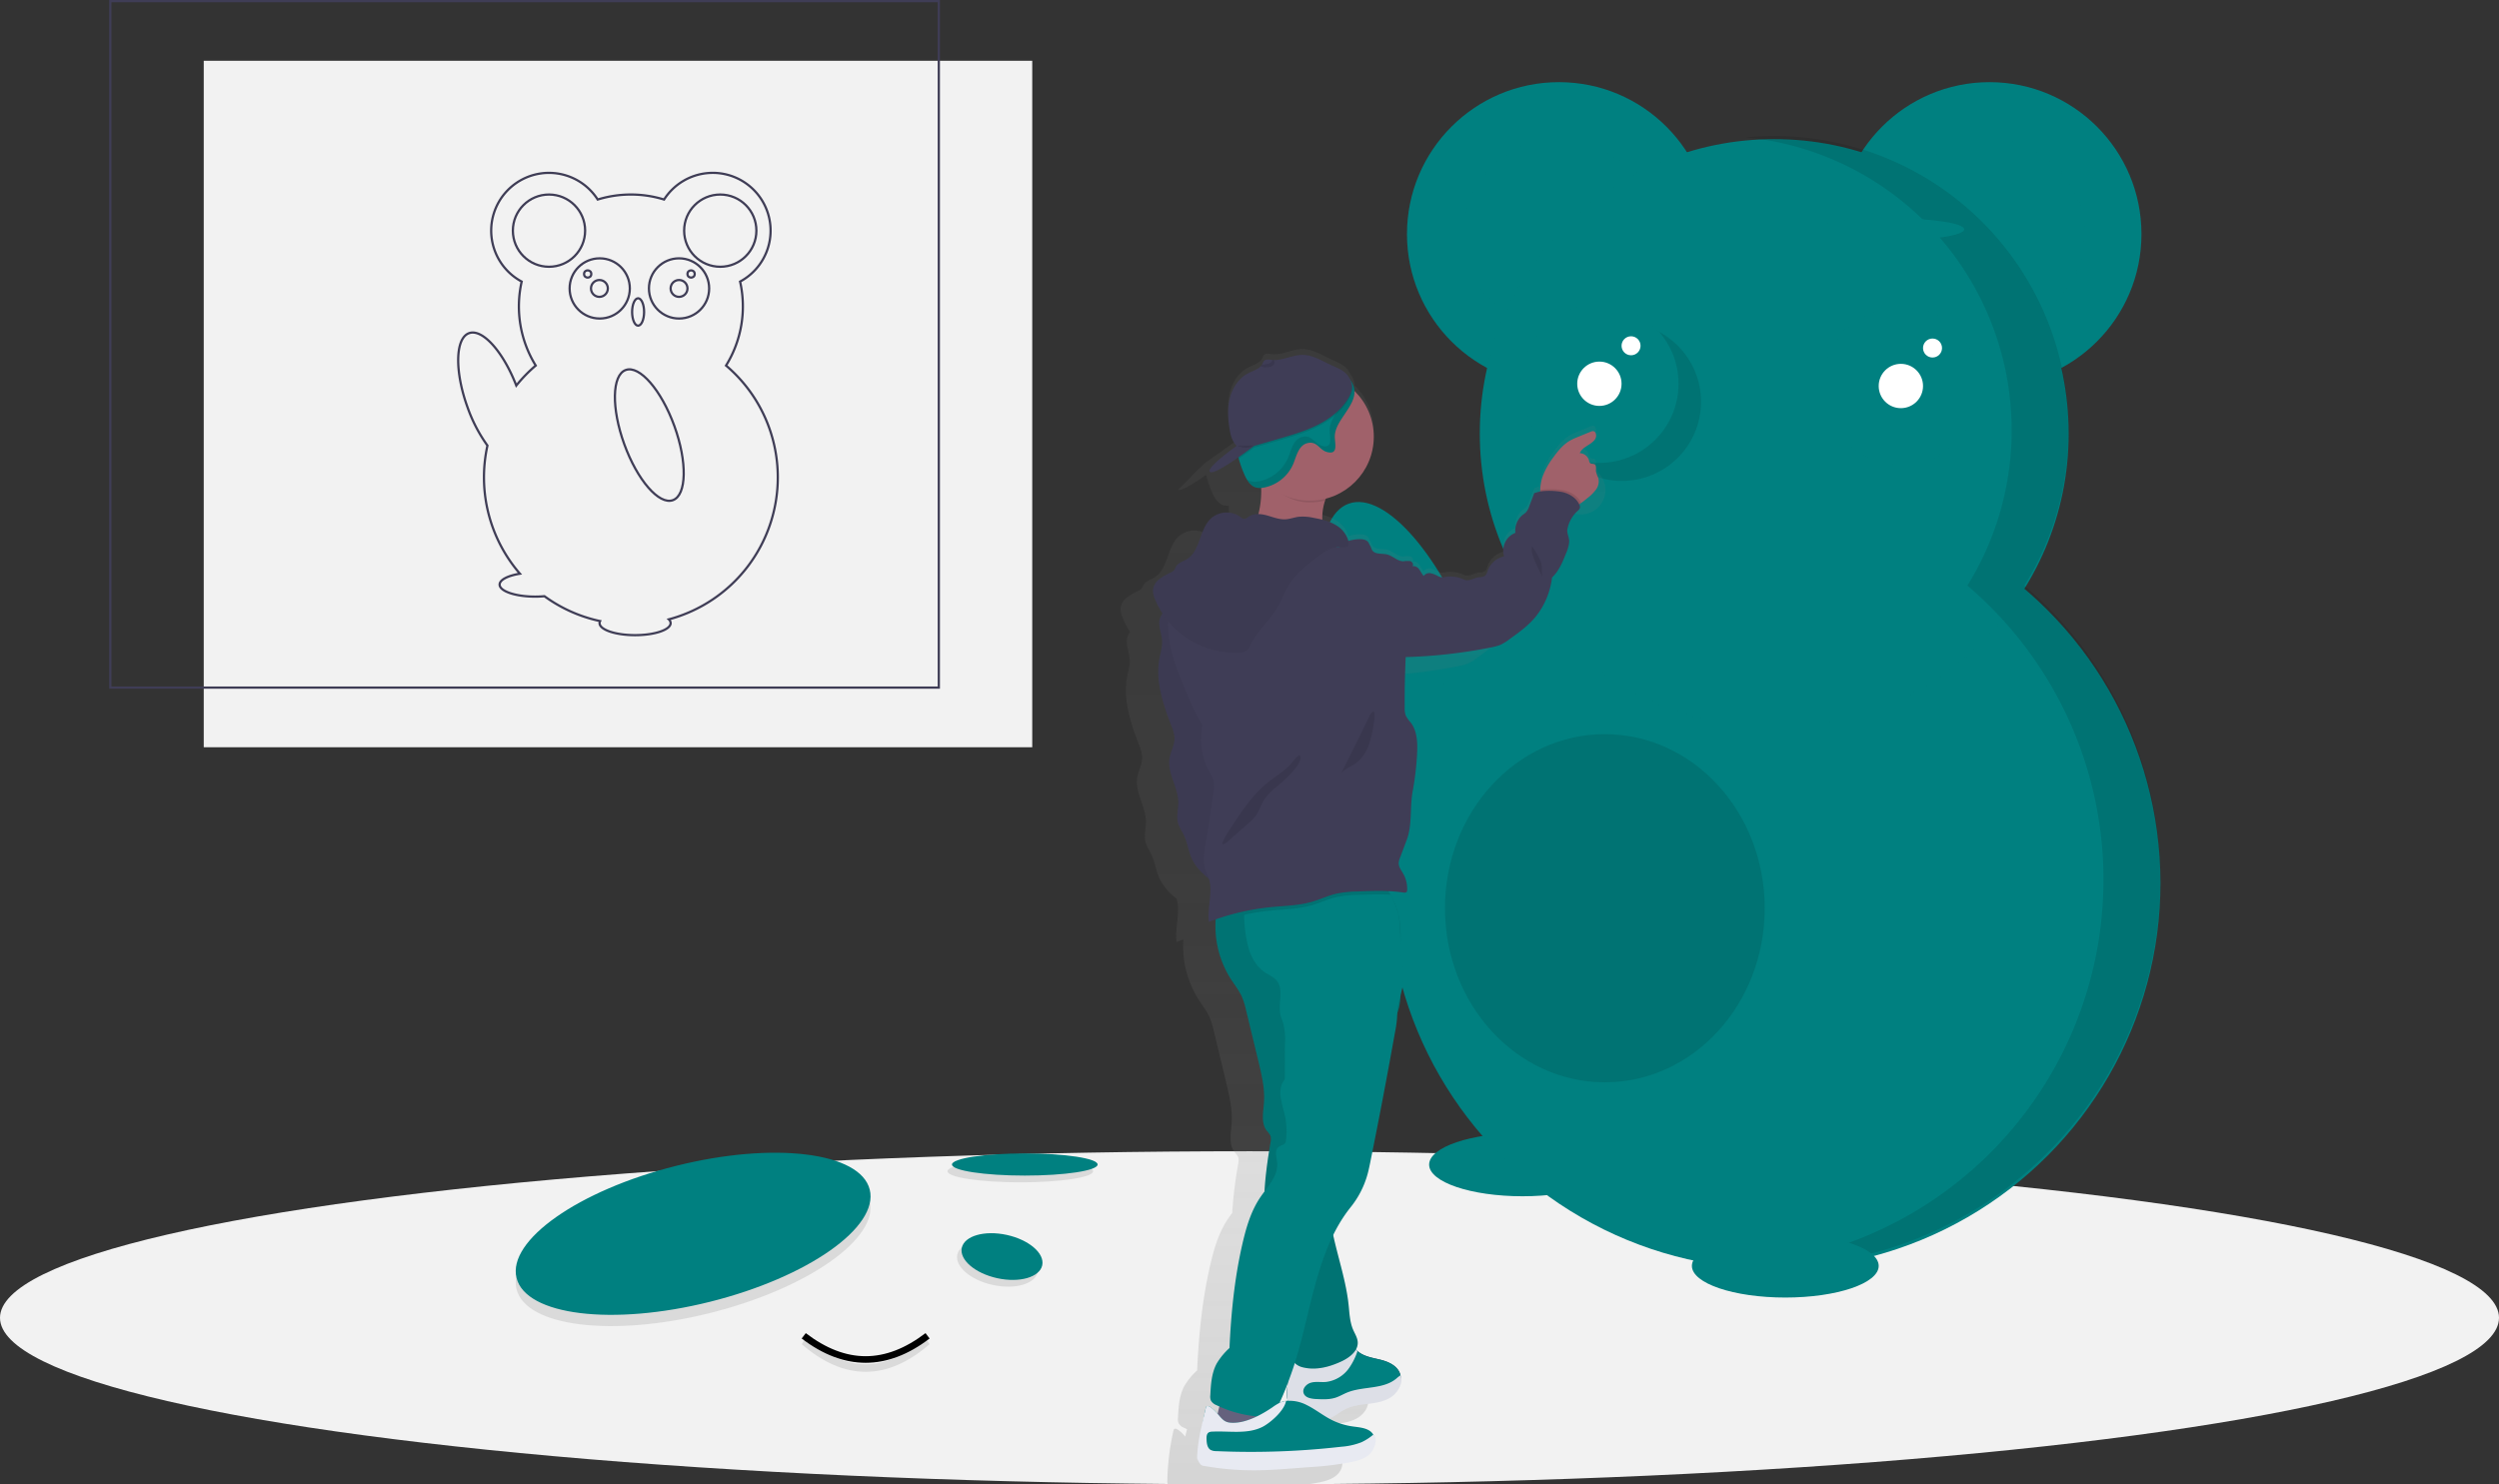 <svg id="edcac65b-f528-4428-bf39-e3058e9645a2" data-name="Layer 1" xmlns="http://www.w3.org/2000/svg" xmlns:xlink="http://www.w3.org/1999/xlink" width="1110" height="659.5" viewBox="0 0 1110 659.5"><rect x="0" y="0" width="1110" height="659.5" fill="#333333" stroke="none"/><defs><linearGradient id="e0a7c0b6-1905-489a-9c34-9e1ea499243e" x1="1196.668" y1="772.147" x2="1196.668" y2="275.09" gradientTransform="translate(-540.545)" gradientUnits="userSpaceOnUse"><stop offset="0" stop-color="gray" stop-opacity=".25"/><stop offset=".535" stop-color="gray" stop-opacity=".12"/><stop offset="1" stop-color="gray" stop-opacity=".1"/></linearGradient></defs><title>instruction manual</title><rect x="90.5" y="27" width="368" height="305" fill="#f2f2f2"/><ellipse cx="555" cy="585.5" rx="555" ry="74" fill="#f2f2f2"/><ellipse cx="352.874" cy="673.176" rx="80.859" ry="31.118" transform="translate(-197.926 -14.145) rotate(-14.056)" opacity=".1"/><ellipse cx="676.274" cy="517.438" rx="41.484" ry="14.062" fill="teal"/><ellipse cx="671.593" cy="419.801" rx="31.118" ry="80.859" transform="translate(-147.848 133.936) rotate(-19.92)" fill="teal"/><circle cx="692.446" cy="104" r="67.5" fill="teal" filter="brightness(1.1)"/><circle cx="692.446" cy="104" r="42.188" fill="teal"/><circle cx="883.696" cy="104" r="67.5" fill="teal" filter="brightness(1.1)"/><circle cx="883.696" cy="104" r="42.188" fill="teal"/><circle cx="788.071" cy="392.281" r="171.562" fill="teal" filter="brightness(1.1)"/><circle cx="788.071" cy="192.594" r="130.781" fill="teal" filter="brightness(1.1)"/><circle cx="844.321" cy="171.5" r="35.156" fill="teal"/><circle cx="844.321" cy="171.5" r="9.844" fill="#fff"/><circle cx="858.384" cy="154.625" r="4.219" fill="#fff"/><ellipse cx="453.196" cy="520.391" rx="32.344" ry="4.922" opacity=".1"/><ellipse cx="455.196" cy="517.391" rx="32.344" ry="4.922" fill="teal"/><ellipse cx="488.071" cy="681.281" rx="9.844" ry="18.281" transform="translate(-326.514 893.088) rotate(-77.705)" opacity=".1"/><ellipse cx="490.071" cy="678.281" rx="9.844" ry="18.281" transform="translate(-322.009 892.681) rotate(-77.705)" fill="teal"/><ellipse cx="712.837" cy="403.531" rx="71.016" ry="77.344" opacity=".1"/><ellipse cx="352.874" cy="668.176" rx="80.859" ry="31.118" transform="translate(-196.711 -14.294) rotate(-14.056)" fill="teal"/><path d="M944.189 380.171A130.794 130.794.0 00833.071 180.406c-4.27.0-8.491.212-12.656.612A130.797 130.797.0 01918.877 380.171 171.556 171.556.0 01820.415 681.972q6.269.457 12.656.466A171.555 171.555.0 00944.189 380.171z" transform="translate(-45 -120)" opacity=".1"/><ellipse cx="792.993" cy="562.438" rx="41.484" ry="14.062" fill="teal"/><ellipse cx="840.102" cy="101.891" rx="32.344" ry="4.922" fill="teal"/><circle cx="720.415" cy="178.5" r="35.156" opacity=".1"/><circle cx="710.415" cy="170.5" r="35.156" fill="teal"/><circle cx="710.415" cy="170.5" r="9.844" fill="#fff"/><circle cx="724.477" cy="153.625" r="4.219" fill="#fff"/><path d="M754.938 330.052a15.122 15.122.0 01-1.048-2.898c-.107-1.153.336-2.675-.681-3.221-.574-.308-1.361-.077-1.866-.484a2.255 2.255.0 01-.551-1.284 4.398 4.398.0 00-4.084-3.183c1.101-2.914 5.025-3.629 6.768-6.197.872-1.276.589-3.636-.948-3.652a2.753 2.753.0 00-1.04.277c-1.912.784-3.816 1.576-5.728 2.36a29.503 29.503.0 00-3.243 1.499c-3.151 1.791-5.507 4.705-7.625 7.665a32.958 32.958.0 00-4.742 8.626 19.508 19.508.0 00-1.009 5.904q0 .302.014.6c-.933.158-1.699.567-2.68.764q-1.11 2.939-2.221 5.879a7.616 7.616.0 01-1.451 2.682 13.626 13.626.0 01-1.577 1.239 9.09 9.09.0 00-3.125 7.923 8.526 8.526.0 00-5.008 10.51 9.998 9.998.0 00-7.323 6.481 4.856 4.856.0 01-.956 2.017 3.88 3.88.0 01-2.557.79c-2.509.156-4.704 2.143-6.978 1.065a14.121 14.121.0 00-8.289-1.165 6.206 6.206.0 01-1.769.158 4.653 4.653.0 01-1.451-.508 11.572 11.572.0 00-3.29-1.301 3.072 3.072.0 00-3.121 1.212c-.796-.878-1.271-2.002-1.997-2.94a3.196 3.196.0 00-3.028-1.452c.756-.677-.018-2.025-1-2.271a12.752 12.752.0 00-3.021.11c-2.627-.014-4.642-2.411-7.193-3.039-2.345-.577-5.471.111-6.673-1.994-.384-.672-.494-1.557-1.042-2.06a3.776 3.776.0 00-.76-1.557c-.962-1.096-2.589-1.252-4.043-1.207a16.437 16.437.0 00-4.698.809c-.042-.19-.093-.389-.157-.605a11.932 11.932.0 00-5.208-6.394 21.823 21.823.0 00-6.171-2.509c-.01-.192-.03-.382-.035-.575a24.202 24.202.0 011.247-7.988c.09-.282.195-.561.293-.841A28.61 28.61.0 00646.736 291.305a8.152 8.152.0 00-.224-1.719 8.371 8.371.0 00-1.73-3.349c-1.306-2.93-3.354-4.223-5.961-5.444-.749-.354-1.545-.7-2.386-1.084-4.161-1.876-8.183-4.628-12.91-4.621-4.313.0-8.443 2.383-12.703 2.291l-.321-.015c-.107-.005-.214-.004-.321-.015-.13-.008-.252-.023-.382-.038-1.193-.146-2.623-.423-3.411.492a5.332 5.332.0 00-.604 1.176 2.43 2.43.0 01-.214.392h0a3.989 3.989.0 01-.543.738h0c-1.377 1.515-3.686 2.183-5.591 3.167-4.298 2.206-7.12 6.696-8.244 11.409-1.124 4.72-.727 9.679.115 14.454.424 2.388 1.357 5.098 3.055 6.596l37e-5.009-.038-.029s-14.375 10.23-11.752 11.683c1.427.789 7.382-2.982 12.516-6.583.052.219.1.438.157.656a48.182 48.182.0 002.348 6.719c1.094 2.575 2.623 5.351 5.3 6.12a6.035 6.035.0 001.82.208c.158-.001.316-.014.475-.025a42.124 42.124.0 01-1.237 11.686 7.167 7.167.0 00-4.4 1.216 3.525 3.525.0 01-1.779.95 3.106 3.106.0 01-1.839-.907 10.436 10.436.0 00-13.059.692c-5.207 4.908-4.618 14.498-10.72 18.22-1.682 1.026-3.832 1.569-4.814 3.283a12.137 12.137.0 01-.83 1.579 4.254 4.254.0 01-1.467 1.051 28.475 28.475.0 00-5.03 2.907 7.239 7.239.0 00-2.895 4.878 9.233 9.233.0 00.889 4.103 38.261 38.261.0 003.347 6.415 6.935 6.935.0 00-1.353 3.171c-.434 3.027 1.014 6.001 1.174 9.055.14 2.668-.705 5.274-1.188 7.901-1.886 10.253 1.738 20.639 5.426 30.385a15.726 15.726.0 011.288 4.997c.099 3.181-1.724 6.095-2.223 9.238-1.049 6.604 3.797 12.815 3.897 19.502.046 3.079-.918 6.212-.152 9.193.511 1.989 1.747 3.699 2.623 5.555 1.553 3.289 1.97 7.021 3.453 10.343a24.802 24.802.0 007.659 9.123c1.867 5.901-.782 13.026-.028 19.306 1.013-.394 2.035-.767 3.06-1.129a44.262 44.262.0 006.779 26.714c1.668 2.598 3.623 5.038 4.877 7.862a35.877 35.877.0 011.903 6.23q2.703 11.245 5.405 22.491c1.459 6.072 2.929 12.261 2.491 18.492-.305 4.342-1.394 9.223 1.268 12.656a9.326 9.326.0 011.608 2.218 5.641 5.641.0 01.027 2.923 197.024 197.024.0 00-2.669 21.927c-.602.813-1.197 1.622-1.75 2.432-4.421 6.466-6.547 14.2-8.267 21.849-3.35 14.961-4.856 30.314-5.545 45.636a30.331 30.331.0 00-5.659 6.896c-2.317 4.29-2.616 9.349-2.86 14.231a4.951 4.951.0 00.26 2.345 4.762 4.762.0 002.44 2.037q.662.325 1.333.63c-.292 1.073-.547 2.174-.775 3.28-1.695-1.913-4.724-4.948-5.238-2.726a109.56 109.56.0 00-2.753 22.588 2.493 2.493.0 00.268 1.422 2.465 2.465.0 001.774.861 124.891 124.891.0 0022.385 1.945c6.08-.023 12.145-.492 18.202-.953 2.065-.161 4.137-.323 6.202-.477a136.888 136.888.0 0018.997-2.36c2.746-.6 5.575-1.445 7.633-3.375 2.05-1.922 3.082-5.213 1.66-7.65a.028.028.0 00-.008-.023c-1.736-2.944-5.774-3.167-9.155-3.636a29.962 29.962.0 01-9.59-3.052c-.676-.35-1.334-.731-1.988-1.123.173-.048.348-.088.519-.146 2.899-.976 5.208-3.206 7.946-4.567 3.174-1.568 6.776-1.914 10.286-2.36 3.503-.454 7.12-1.076 10.034-3.075 2.73-1.876 4.665-5.282 4.03-8.48a5.326 5.326.0 00-.168-.669c-1.086-3.475-4.841-5.32-8.351-6.235-3.503-.915-7.311-1.376-10.149-3.636-.138-.108-.275-.223-.413-.338-.243-.198-.493-.4-.746-.595a6.042 6.042.0 00.828-3.507c-.149-1.932-1.272-3.626-2.034-5.406-1.495-3.491-1.615-7.392-2.018-11.171-1.013-9.49-3.923-18.653-6.122-27.938q-.374-1.579-.716-3.174a67.447 67.447.0 017.817-12.52 40.793 40.793.0 007.487-14.807c.451-1.653.788-3.337 1.132-5.02q5.862-29.107 11.051-58.345a48.959 48.959.0 00.983-8.435 25.602 25.602.0 001.45-7.985c1.006-3.946 2.031-8.085 1.207-10.673-.583-1.827-.877-8.078-1.192-14.066a54.418 54.418.0 00-.586-9.6c-.09-.543-.2-1.086-.322-1.629a6.926 6.926.0 00-.193-.797 27.783 27.783.0 00-1.893-5.226 25.266 25.266.0 00-1.42-2.917 13.048 13.048.0 00-1.085-1.587 64.519 64.519.0 016.685.615c.545.082 1.21.126 1.536-.321a1.45 1.45.0 00.205-.807 13.709 13.709.0 00-1.741-7.268c-.859-1.524-2.052-3.014-2.019-4.765a7.268 7.268.0 01.59-2.366q1.493-4.001 2.985-8.002c2.52-6.755 1.321-14.602 2.629-21.695a128.021 128.021.0 001.962-16.783c.242-4.814.092-10.027-2.798-13.873a15.944 15.944.0 01-2.183-3.052 9.311 9.311.0 01-.52-3.65q-.075-11.299.456-22.59a221.641 221.641.0 0037.689-4.261 24.228 24.228.0 004.29-1.156 22.574 22.574.0 004.336-2.719c4.225-3.054 8.511-6.164 11.723-10.279a34.658 34.658.0 006.949-17.133c3.056-2.83 4.679-6.854 6.209-10.737a16.462 16.462.0 001.415-5.215c.082-1.847-1.135-3.783-.798-5.6a14.821 14.821.0 014.506-8.149 2.97 2.97.0 001.072-1.432 2.318 2.318.0 00-.255-1.396c-.025-.057-.061-.106-.087-.162.291-.185.58-.375.865-.574 1.002-.707 1.958-1.491 2.891-2.26a18.028 18.028.0 003.755-3.806A6.185 6.185.0 00754.938 330.052zM616.996 742.213c-.254.018-.509.03-.76.065a9.89 9.89.0 00-2.73.784c-.07.032-.136.073-.206.107 1.188-2.565 2.299-5.167 3.311-7.81.12-.312.234-.628.352-.941-.044.588-.086 1.177-.13 1.764A21.584 21.584.0 00616.996 742.213z" transform="translate(-45 -120)" fill="url(#e0a7c0b6-1905-489a-9c34-9e1ea499243e)"/><path d="M632.335 350.341c.107 4.176 1.522 8.222 1.744 12.39-12.298.612-24.427-5.354-36.603-3.526 3.403-2.203 5.224-6.172 6.294-10.08a41.802 41.802.0 001.201-15.487 6.82 6.82.0 00-.153-.857c-.451-2.042-1.621-4.933-1.308-6.539.413-2.126 2.417-1.705 4.222-1.583a158.143 158.143.0 0116.412 2.118c1.415.245 15.196 3.686 15.403 3.327a64.857 64.857.0 00-5.965 12.29A23.961 23.961.0 00632.335 350.341z" transform="translate(-45 -120)" fill="#a0616a"/><path d="M753.952 337.439a17.98 17.98.0 01-3.755 3.786c-.933.765-1.889 1.545-2.891 2.248a12.397 12.397.0 01-6.149 2.501c-2.929.199-9.147-1.522-10.967-4.03a7.27 7.27.0 01-1.048-4.199 19.315 19.315.0 011.009-5.874 32.736 32.736.0 014.742-8.581c2.118-2.944 4.474-5.843 7.625-7.625a29.578 29.578.0 013.243-1.491c1.912-.78 3.816-1.568 5.728-2.348a2.764 2.764.0 011.04-.275c1.537.015 1.82 2.363.948 3.633-1.744 2.554-5.667 3.266-6.768 6.164a4.394 4.394.0 014.084 3.166 2.238 2.238.0 00.551 1.277c.505.405 1.293.176 1.866.482 1.017.543.574 2.057.681 3.204a14.993 14.993.0 001.048 2.883A6.126 6.126.0 01753.952 337.439z" transform="translate(-45 -120)" fill="#a0616a"/><path d="M584.432 756.11c.947-.946 2.493-.785 3.815-.576a141.544 141.544.0 0021.451 1.735c.899-4.392-1.711-8.661-2.553-13.064a11.786 11.786.0 00-.85-3.303c-1.012-1.941-3.294-2.829-5.435-3.281-3.866-.815-9.908-2.254-12.067 1.654C586.203 743.964 585.374 750.891 584.432 756.11z" transform="translate(-45 -120)" fill="#65617d"/><path d="M663.026 739.52c-2.914 1.988-6.531 2.608-10.034 3.059-3.51.444-7.113.788-10.287 2.348-2.738 1.354-5.048 3.572-7.946 4.543a16.555 16.555.0 01-8.252.13c-3.258-.612-6.73-1.797-8.489-4.612-1.568-2.501-1.4-5.675-1.185-8.619q.379-4.99.742-9.996a4.76 4.76.0 01.62-2.417c2.356-3.434 8.084 1.438 11.151 1.43 4.856-.008 10.072-2.639 13.575-5.858a4.12 4.12.0 011.055-.795c1.384-.619 2.769.528 4 1.53.138.115.275.229.413.337 2.837 2.248 6.646 2.707 10.149 3.617 3.51.91 7.266 2.746 8.351 6.202a5.275 5.275.0 01.168.665C667.691 734.266 665.756 737.654 663.026 739.52z" transform="translate(-45 -120)" fill="#3f3d56"/><path d="M663.026 739.52c-2.914 1.988-6.531 2.608-10.034 3.059-3.51.444-7.113.788-10.287 2.348-2.738 1.354-5.048 3.572-7.946 4.543a16.555 16.555.0 01-8.252.13c-3.258-.612-6.73-1.797-8.489-4.612-1.568-2.501-1.4-5.675-1.185-8.619q.379-4.99.742-9.996a4.76 4.76.0 01.62-2.417c2.356-3.434 8.084 1.438 11.151 1.43 4.856-.008 10.072-2.639 13.575-5.858a4.12 4.12.0 011.055-.795c1.384-.619 2.769.528 4 1.53.138.115.275.229.413.337 2.837 2.248 6.646 2.707 10.149 3.617 3.51.91 7.266 2.746 8.351 6.202a5.275 5.275.0 01.168.665C667.691 734.266 665.756 737.654 663.026 739.52z" transform="translate(-45 -120)" fill="teal"/><path d="M663.026 740.639c-2.914 1.988-6.531 2.608-10.034 3.059-3.51.444-7.113.788-10.287 2.348-2.738 1.354-5.048 3.572-7.946 4.543a16.555 16.555.0 01-8.252.13 13.625 13.625.0 01-8.489-5.731c-1.568-2.501-1.4-5.675-1.185-8.619q.379-4.99.742-9.996a4.76 4.76.0 01.62-2.417c2.356-3.434 8.084 1.438 11.151 1.43 4.856-.008 10.072-2.639 13.575-5.858a4.12 4.12.0 011.055-.795c1.384-.619 2.769.528 4 1.53a28.731 28.731.0 01-3.411 7.051 14.675 14.675.0 01-10.699 6.692c-2.172.161-4.398-.268-6.501.291-2.096.558-4.053 2.707-3.312 4.749.727 1.988 3.296 2.424 5.415 2.539 2.967.161 6.011.306 8.826-.619 1.721-.574 3.296-1.522 4.971-2.218 7.12-2.952 16.114-1.3 21.995-6.287a13.015 13.015.0 011.797-1.377C668.596 734.308 665.756 738.773 663.026 740.639z" transform="translate(-45 -120)" fill="#e8eaf2"/><path d="M663.026 740.639c-2.914 1.988-6.531 2.608-10.034 3.059-3.51.444-7.113.788-10.287 2.348-2.738 1.354-5.048 3.572-7.946 4.543a16.555 16.555.0 01-8.252.13 13.625 13.625.0 01-8.489-5.731c-1.568-2.501-1.4-5.675-1.185-8.619q.379-4.99.742-9.996a4.76 4.76.0 01.62-2.417c2.356-3.434 8.084 1.438 11.151 1.43 4.856-.008 10.072-2.639 13.575-5.858a4.12 4.12.0 011.055-.795c1.384-.619 2.769.528 4 1.53a28.731 28.731.0 01-3.411 7.051 14.675 14.675.0 01-10.699 6.692c-2.172.161-4.398-.268-6.501.291-2.096.558-4.053 2.707-3.312 4.749.727 1.988 3.296 2.424 5.415 2.539 2.967.161 6.011.306 8.826-.619 1.721-.574 3.296-1.522 4.971-2.218 7.12-2.952 16.114-1.3 21.995-6.287a13.015 13.015.0 011.797-1.377C668.596 734.308 665.756 738.773 663.026 740.639z" transform="translate(-45 -120)" opacity=".05"/><path d="M585.764 522.755a43.783 43.783.0 006.001 32.306c1.668 2.585 3.623 5.012 4.877 7.821a35.548 35.548.0 011.903 6.198l5.405 22.373c1.459 6.04 2.929 12.197 2.491 18.395-.305 4.319-1.394 9.175 1.268 12.59a9.279 9.279.0 011.608 2.206 5.584 5.584.0 01.027 2.907c-2.735 16.244-4.763 33.226.177 48.94 4.477 14.243 4.733 30.024 8.539 44.461.471 1.788 1.01 3.672 2.365 4.931a7.751 7.751.0 003.545 1.685c5.61 1.335 11.534-.229 16.766-2.653 3.677-1.704 7.635-4.692 7.321-8.732-.149-1.922-1.272-3.607-2.034-5.377-1.495-3.473-1.615-7.353-2.018-11.113-1.013-9.44-3.923-18.555-6.123-27.792s-3.694-18.887-1.834-28.198a246.662 246.662.0 0118.141-55.808 6.73 6.73.0 011.662-2.499 17.181 17.181.0 002.352-1.605 7.097 7.097.0 001.076-2.926c.818-2.947 3.248-5.121 4.878-7.709 4.114-6.535 2.81-14.912 2.658-22.633-.148-7.508.933-15.085-.298-22.493s-5.475-14.98-12.616-17.301c-3.538-1.15-7.362-.889-11.064-.523C623.225 512.147 604.169 515.71 585.764 522.755z" transform="translate(-45 -120)" fill="teal"/><path d="M585.764 522.755a43.783 43.783.0 006.001 32.306c1.668 2.585 3.623 5.012 4.877 7.821a35.548 35.548.0 011.903 6.198l5.405 22.373c1.459 6.04 2.929 12.197 2.491 18.395-.305 4.319-1.394 9.175 1.268 12.59a9.279 9.279.0 011.608 2.206 5.584 5.584.0 01.027 2.907c-2.735 16.244-4.763 33.226.177 48.94 4.477 14.243 4.733 30.024 8.539 44.461.471 1.788 1.01 3.672 2.365 4.931a7.751 7.751.0 003.545 1.685c5.61 1.335 11.534-.229 16.766-2.653 3.677-1.704 7.635-4.692 7.321-8.732-.149-1.922-1.272-3.607-2.034-5.377-1.495-3.473-1.615-7.353-2.018-11.113-1.013-9.44-3.923-18.555-6.123-27.792s-3.694-18.887-1.834-28.198a246.662 246.662.0 0118.141-55.808 6.73 6.73.0 011.662-2.499 17.181 17.181.0 002.352-1.605 7.097 7.097.0 001.076-2.926c.818-2.947 3.248-5.121 4.878-7.709 4.114-6.535 2.81-14.912 2.658-22.633-.148-7.508.933-15.085-.298-22.493s-5.475-14.98-12.616-17.301c-3.538-1.15-7.362-.889-11.064-.523C623.225 512.147 604.169 515.71 585.764 522.755z" transform="translate(-45 -120)" opacity=".1"/><path d="M665.642 569.843a46.891 46.891.0 01-.987 8.68q-5.185 29.081-11.051 58.04c-.344 1.675-.681 3.35-1.132 4.994a40.5 40.5.0 01-7.487 14.73c-16.298 20.313-17.705 49.811-26.546 74.307-.596 1.66-1.193 3.319-1.828 4.956a123.774 123.774.0 01-5.453 12.168 3.478 3.478.0 01-1.124 1.453 3.334 3.334.0 01-1.774.344 51.793 51.793.0 01-22.967-5.224 4.756 4.756.0 01-2.44-2.027 4.901 4.901.0 01-.26-2.333c.245-4.856.543-9.889 2.86-14.156a30.207 30.207.0 015.659-6.86c.688-15.242 2.195-30.515 5.545-45.398 1.721-7.61 3.847-15.303 8.267-21.735 3.258-4.749 7.931-9.438 7.357-15.166-.252-2.516-1.308-5.652.742-7.128.895-.65 2.218-.734 2.822-1.66a3.149 3.149.0 00.398-1.423 35.123 35.123.0 00-.727-11.755 61.997 61.997.0 01-1.751-7.663c-.26-2.616.184-5.445 1.927-7.403.107-5.231-.038-10.661.069-15.885a29.457 29.457.0 00-.734-8.872c-.398-1.369-1.002-2.677-1.308-4.076-1.094-5.025 1.637-11.044-1.614-15.028-1.354-1.652-3.442-2.478-5.216-3.671-3.541-2.363-5.866-6.233-7.159-10.294a56.816 56.816.0 01-2.027-12.604 12.972 12.972.0 01-.031-2.723 4.99 4.99.0 01.367-1.361c1.01-2.271 3.725-3.151 6.141-3.732a198.874 198.874.0 0146.897-5.484c5.843-3.977 9.132-2.554 11.609 1.66a43.546 43.546.0 013.304 8.069c1.132 3.419 1.201 22.554 2.302 25.988C669.725 556.039 665.588 565.155 665.642 569.843z" transform="translate(-45 -120)" fill="teal"/><path d="M559.998 395.714c-.434 3.011 1.013 5.97 1.174 9.007.14 2.654-.705 5.246-1.188 7.86-1.886 10.2 1.738 20.531 5.426 30.226a15.576 15.576.0 011.288 4.971c.099 3.164-1.724 6.064-2.223 9.19-1.049 6.569 3.797 12.749 3.897 19.4.046 3.062-.918 6.179-.152 9.145.511 1.979 1.747 3.68 2.623 5.526 1.553 3.272 1.97 6.984 3.453 10.289 2.679 5.972 8.436 9.871 13.914 13.454 3.117-1.039 6.486-2.273 8.197-5.077a12.579 12.579.0 001.431-4.452c1.184-6.803 1.143-13.752 1.099-20.658a127.385 127.385.0 00-.945-17.782c-1.107-7.503-3.541-14.737-5.287-22.117-2.203-9.308-3.331-18.925-6.762-27.853-3.015-7.846-7.71-14.889-12.653-21.635-1.886-2.574-3.375-6.253-7.035-5.659A7.674 7.674.0 00559.998 395.714z" transform="translate(-45 -120)" fill="#3f3d56"/><path d="M559.998 395.714c-.434 3.011 1.013 5.97 1.174 9.007.14 2.654-.705 5.246-1.188 7.86-1.886 10.2 1.738 20.531 5.426 30.226a15.576 15.576.0 011.288 4.971c.099 3.164-1.724 6.064-2.223 9.19-1.049 6.569 3.797 12.749 3.897 19.4.046 3.062-.918 6.179-.152 9.145.511 1.979 1.747 3.68 2.623 5.526 1.553 3.272 1.97 6.984 3.453 10.289 2.679 5.972 8.436 9.871 13.914 13.454 3.117-1.039 6.486-2.273 8.197-5.077a12.579 12.579.0 001.431-4.452c1.184-6.803 1.143-13.752 1.099-20.658a127.385 127.385.0 00-.945-17.782c-1.107-7.503-3.541-14.737-5.287-22.117-2.203-9.308-3.331-18.925-6.762-27.853-3.015-7.846-7.71-14.889-12.653-21.635-1.886-2.574-3.375-6.253-7.035-5.659A7.674 7.674.0 00559.998 395.714z" transform="translate(-45 -120)" opacity=".05"/><path d="M639.547 330.104a64.857 64.857.0 00-5.965 12.29 28.293 28.293.0 01-6.776.818c-8.864.0-15.142-5.044-20.351-11.414-.451-2.042-3.259-3.95-2.945-5.556.413-2.126 2.417-1.705 4.222-1.583a158.143 158.143.0 0116.412 2.118C625.559 327.022 639.34 330.464 639.547 330.104z" transform="translate(-45 -120)" opacity=".1"/><circle cx="581.808" cy="194.045" r="28.4" fill="#a0616a"/><path d="M662.689 517.516c-4.918-.291-9.866-.092-14.799.107a49.961 49.961.0 00-9.185.941c-3.732.849-7.22 2.547-10.898 3.61-5.889 1.713-12.107 1.79-18.21 2.394a103.045 103.045.0 00-11.923 1.866 4.99 4.99.0 01.367-1.361c1.01-2.271 3.725-3.151 6.141-3.732a198.874 198.874.0 0146.897-5.484C656.923 511.88 660.211 513.302 662.689 517.516z" transform="translate(-45 -120)" opacity=".1"/><path d="M643.335 360.535c-1.238 1.433-2.899 3.011-4.736 2.549a6.47 6.47.0 01-1.843-.986c-3.274-2.11-7.292-2.605-11.144-3.185a164.428 164.428.0 01-22.949-5.159 23.409 23.409.0 00-6.788-1.38c-4.813.025-9.079 3.225-12.096 6.976s-5.153 8.14-8.113 11.936c-2.109 2.704-4.62 5.088-6.59 7.895-4.972 7.088-6.041 16.336-4.757 24.898s4.705 16.636 8.095 24.603a85.493 85.493.0 006.609 13.326c-1.144 6.506-.54 13.946 2.554 19.782 1.008 1.901 2.242 3.754 2.575 5.88a14.717 14.717.0 01-.178 4.312l-1.445 10.282c-.44 3.131-.88 6.263-1.45 9.372-1.043 5.692-2.459 11.869.177 17.02 3.157 6.169-.159 14.074.671 20.954a105.407 105.407.0 0127.674-6.575c6.103-.598 12.32-.674 18.208-2.387 3.677-1.07 7.164-2.764 10.898-3.617a50.242 50.242.0 019.189-.938c6.805-.275 13.659-.547 20.395.456.545.081 1.21.125 1.536-.319a1.437 1.437.0 00.205-.803 13.58 13.58.0 00-1.741-7.23c-.859-1.516-2.052-2.998-2.019-4.74a7.202 7.202.0 01.59-2.354l2.985-7.96c2.52-6.72 1.321-14.526 2.629-21.582a126.713 126.713.0 001.962-16.696c.242-4.789.092-9.974-2.798-13.801a15.864 15.864.0 01-2.183-3.036 9.216 9.216.0 01-.52-3.631q-.097-14.374.789-28.731c-2.52-4.525-5.147-9.154-7.666-13.679-2.932-5.267-5.906-10.642-7.09-16.552-.784-3.912-.756-7.941-1.317-11.892a5.193 5.193.0 00-1.004-2.777c-.962-1.09-2.589-1.246-4.043-1.201A17.894 17.894.0 00643.335 360.535z" transform="translate(-45 -120)" fill="#3f3d56"/><path d="M747.306 343.473a12.397 12.397.0 01-6.149 2.501c-2.929.199-9.147-1.522-10.967-4.03a7.27 7.27.0 01-1.048-4.199 5.104 5.104.0 011.224-.237 31.807 31.807.0 019.529.382c3.097.757 6.088 2.638 7.396 5.552C747.298 343.45 747.298 343.465 747.306 343.473z" transform="translate(-45 -120)" opacity=".1"/><path d="M652.821 404.892c1.729 2.155 3.53 4.371 5.982 5.644 2.821 1.464 6.144 1.498 9.322 1.43a222.754 222.754.0 0038.956-4.279 24.328 24.328.0 004.29-1.15 22.595 22.595.0 004.336-2.705c4.225-3.038 8.51-6.132 11.723-10.226A34.379 34.379.0 00734.38 376.564c3.056-2.816 4.679-6.818 6.209-10.681a16.311 16.311.0 001.415-5.188c.082-1.837-1.135-3.763-.798-5.571a14.722 14.722.0 014.506-8.106 2.956 2.956.0 001.072-1.424 2.296 2.296.0 00-.255-1.388c-1.308-2.913-4.298-4.791-7.398-5.554a31.753 31.753.0 00-9.532-.378 22.28 22.28.0 00-3.122.829L724.255 344.95a7.564 7.564.0 01-1.451 2.668 13.619 13.619.0 01-1.577 1.233 9.019 9.019.0 00-3.125 7.882 8.469 8.469.0 00-5.008 10.455 9.981 9.981.0 00-7.323 6.447 4.82 4.82.0 01-.956 2.006 3.894 3.894.0 01-2.557.786c-2.51.155-4.704 2.132-6.978 1.06a14.187 14.187.0 00-8.288-1.158 6.239 6.239.0 01-1.769.157 4.67 4.67.0 01-1.451-.505 11.608 11.608.0 00-3.29-1.294 3.08 3.08.0 00-3.121 1.206c-.796-.873-1.271-1.992-1.997-2.925a3.201 3.201.0 00-3.028-1.445c.756-.674-.018-2.014-1-2.259a12.818 12.818.0 00-3.021.109c-2.627-.014-4.642-2.399-7.193-3.023-2.345-.574-5.471.11-6.673-1.983-.426-.742-.51-1.749-1.235-2.203a2.383 2.383.0 00-1.584-.184 15.488 15.488.0 00-4.792 1.454c-2.459 9.619-1.169 19.609.705 29.359A25.901 25.901.0 00652.821 404.892z" transform="translate(-45 -120)" fill="#3f3d56"/><path d="M652.747 439.363 640.518 464.022c1.322-2.285 4.109-3.167 6.308-4.628a16.717 16.717.0 006.035-8.107 49.815 49.815.0 002.309-9.989c.25-1.565.767-3.758.012-5.175C653.776 436.412 653.321 438.204 652.747 439.363z" transform="translate(-45 -120)" opacity=".1"/><path d="M617.559 460.297c-2.759 2.731-6.138 4.74-9.174 7.159-7.091 5.651-12.151 13.398-17.085 21.005a33.021 33.021.0 00-3.491 6.361c.577.495 1.443-.019 2.015-.521l9.603-8.44a21.645 21.645.0 003.203-3.241c1.666-2.245 2.406-5.05 3.92-7.399a29.002 29.002.0 015.836-5.948c2.204-1.891 12.342-10.463 9.87-13.79C620.473 456.38 619.016 458.853 617.559 460.297z" transform="translate(-45 -120)" opacity=".1"/><path d="M638.541 353.408c-3.047-1.897-6.634-2.701-10.164-3.346a21.413 21.413.0 00-6.467-.465c-1.999.249-3.918 1.021-5.93 1.133-2.823.157-5.53-.988-8.258-1.734s-5.878-1.032-8.175.619a3.53 3.53.0 01-1.779.945 3.113 3.113.0 01-1.839-.902 10.478 10.478.0 00-13.059.688c-5.207 4.882-4.618 14.422-10.72 18.125-1.682 1.021-3.832 1.561-4.814 3.266a12.063 12.063.0 01-.83 1.57 4.253 4.253.0 01-1.467 1.045 28.509 28.509.0 00-5.03 2.891 7.194 7.194.0 00-2.895 4.853 9.143 9.143.0 00.889 4.081 38.294 38.294.0 0037.214 23.797 5.891 5.891.0 003.898-1.217 7.357 7.357.0 001.366-2.251c2.869-6.015 8.257-10.456 11.678-16.174 2.039-3.408 3.348-7.221 5.471-10.578 3.218-5.089 8.111-8.848 12.901-12.497 2.701-2.057 5.708-4.216 9.102-4.072 3.024.129 5.224.291 4.115-3.418A11.883 11.883.0 00638.541 353.408z" transform="translate(-45 -120)" fill="#3f3d56"/><path d="M638.541 353.408c-3.047-1.897-6.634-2.701-10.164-3.346a21.413 21.413.0 00-6.467-.465c-1.999.249-3.918 1.021-5.93 1.133-2.823.157-5.53-.988-8.258-1.734s-5.878-1.032-8.175.619a3.53 3.53.0 01-1.779.945 3.113 3.113.0 01-1.839-.902 10.478 10.478.0 00-13.059.688c-5.207 4.882-4.618 14.422-10.72 18.125-1.682 1.021-3.832 1.561-4.814 3.266a12.063 12.063.0 01-.83 1.57 4.253 4.253.0 01-1.467 1.045 28.509 28.509.0 00-5.03 2.891 7.194 7.194.0 00-2.895 4.853 9.143 9.143.0 00.889 4.081 38.294 38.294.0 0037.214 23.797 5.891 5.891.0 003.898-1.217 7.357 7.357.0 001.366-2.251c2.869-6.015 8.257-10.456 11.678-16.174 2.039-3.408 3.348-7.221 5.471-10.578 3.218-5.089 8.111-8.848 12.901-12.497 2.701-2.057 5.708-4.216 9.102-4.072 3.024.129 5.224.291 4.115-3.418A11.883 11.883.0 00638.541 353.408z" transform="translate(-45 -120)" opacity=".05"/><path d="M653.321 765.018c-2.057 1.92-4.887 2.761-7.633 3.357a137.571 137.571.0 01-18.997 2.348c-2.065.153-4.137.314-6.202.474-6.057.459-12.122.925-18.202.948a125.53 125.53.0 01-22.385-1.935 1.899 1.899.0 01-2.042-2.271 108.446 108.446.0 012.753-22.47c.704-3.029 6.134 3.763 6.378 4.046 1.507 1.713 2.646 2.501 4.933 2.623 6.248.344 13.246-3.457 18.21-6.837a23.306 23.306.0 013.373-2.088 9.93 9.93.0 012.73-.78 16.485 16.485.0 019.292 1.881c3.732 1.851 7.006 4.512 10.699 6.417a30.074 30.074.0 009.59 3.036c3.381.467 7.419.688 9.155 3.617a.028.028.0 01.008.023C656.403 759.833 655.37 763.106 653.321 765.018z" transform="translate(-45 -120)" fill="teal"/><path d="M653.321 766.137c-2.057 1.92-4.887 2.761-7.633 3.357a137.571 137.571.0 01-18.997 2.348c-2.065.153-4.137.314-6.202.474-6.057.459-12.122.925-18.202.948a125.529 125.529.0 01-22.385-1.935 2.47 2.47.0 01-1.774-.857 9.923 9.923.0 01-1.387-2.534c.13-7.556 2.175-15.105 3.872-22.47.704-3.029 6.134 3.763 6.378 4.046 1.507 1.713 2.646 2.501 4.933 2.623 6.248.344 13.246-3.457 18.21-6.837a23.306 23.306.0 013.373-2.088 9.93 9.93.0 012.73-.78c-.803 4.497-7.25 9.927-10.577 11.579-6.73 3.342-14.73 1.675-22.24 2.065a3.102 3.102.0 00-1.576.382c-.902.597-.956 1.874-.925 2.952.061 1.79.291 3.893 1.843 4.803a5.316 5.316.0 002.493.52 352.605 352.605.0 0055.455-1.943 30.491 30.491.0 009.032-2.011 23.378 23.378.0 005.239-3.373C657.344 759.266 655.37 764.225 653.321 766.137z" transform="translate(-45 -120)" fill="#e8eaf2"/><path d="M637.857 313.738c-.107 2.937 1.897 8.634-3.594 7.044-3.273-.948-4.199-4.826-8.352-3.962-4.191.88-5.109 5.981-6.516 9.33a17.855 17.855.0 01-12.94 10.455 7.791 7.791.0 01-3.564-.008c-2.677-.765-4.206-3.526-5.3-6.088a47.762 47.762.0 01-2.348-6.684 28.227 28.227.0 01-.849-4.902v-.008a21.806 21.806.0 01-.015-3.388c.497-6.677 4.298-12.764 9.162-17.368s10.776-7.931 16.611-11.212a24.255 24.255.0 016.126-2.73 20.616 20.616.0 016.47-.268 22.585 22.585.0 018.229 1.935 11.591 11.591.0 012.898 2.034 8.714 8.714.0 012.508 4.191c1.056 4.313-1.698 8.199-3.931 11.61C640.465 306.748 638.002 309.96 637.857 313.738z" transform="translate(-45 -120)" fill="teal"/><path d="M730.269 376.766c-1.175-2.96-6.108-11.14-4.68-13.953a36.833 36.833.0 013.753 6.712C730.273 371.812 729.512 374.88 730.269 376.766z" transform="translate(-45 -120)" opacity=".1"/><path d="M642.575 303.718c2.237-3.413 4.991-7.298 3.937-11.611a9.054 9.054.0 00-3.194-4.78 7.914 7.914.0 01.809 2.015c1.054 4.314-1.699 8.199-3.937 11.611-1.986 3.029-4.45 6.244-4.592 10.02-.11 2.935 1.897 8.636-3.599 7.045-3.27-.947-4.195-4.827-8.35-3.961-4.192.874-5.107 5.977-6.514 9.33a17.871 17.871.0 01-12.943 10.455 7.813 7.813.0 01-3.561-.009 5.396 5.396.0 01-1.678-.824 7.241 7.241.0 004.063 3.589 7.813 7.813.0 003.561.009 17.872 17.872.0 0012.943-10.455c1.407-3.353 2.322-8.456 6.514-9.33 4.155-.867 5.08 3.014 8.35 3.961 5.497 1.592 3.489-4.11 3.599-7.045C638.125 309.962 640.589 306.747 642.575 303.718z" transform="translate(-45 -120)" opacity=".1"/><path d="M643.791 297.884a25.031 25.031.0 01-1.683 2.401 28.408 28.408.0 01-3.885 4.023 32.326 32.326.0 01-2.623 2.057 41.283 41.283.0 01-5.3 3.166c-5.369 2.707-11.181 4.405-16.963 6.08q-5.667 1.652-11.342 3.296c-1.392 1.055-3.939 2.952-6.753 4.918a28.227 28.227.0 01-.849-4.902v-.008a21.806 21.806.0 01-.015-3.388c.497-6.677 4.298-12.764 9.162-17.368s10.776-7.931 16.611-11.212a24.255 24.255.0 016.126-2.73 20.616 20.616.0 016.47-.268 22.585 22.585.0 018.229 1.935 11.591 11.591.0 012.898 2.034 11.055 11.055.0 011.453 3.074C646.048 293.318 645.061 295.819 643.791 297.884z" transform="translate(-45 -120)" opacity=".1"/><path d="M643.791 297.119a25.031 25.031.0 01-1.683 2.401 28.408 28.408.0 01-3.885 4.023 32.328 32.328.0 01-2.623 2.057 41.282 41.282.0 01-5.3 3.166c-5.369 2.707-11.181 4.405-16.963 6.08q-5.667 1.652-11.342 3.296c-3.954 2.99-17.2 12.803-19.426 11.579-2.623-1.445 11.752-11.622 11.752-11.622l.661.502c-2.103-1.323-3.204-4.39-3.679-7.044-.841-4.749-1.239-9.682-.115-14.378 1.124-4.688 3.946-9.155 8.244-11.349 1.904-.979 4.214-1.644 5.591-3.151a3.969 3.969.0 00.543-.734 2.414 2.414.0 00.214-.39 5.293 5.293.0 01.604-1.17c.788-.91 2.218-.635 3.411-.489.13.015.252.031.382.038a6.012 6.012.0 00.642.031c4.26.092 8.39-2.279 12.703-2.279 4.726-.008 8.749 2.73 12.91 4.596.841.382 1.637.727 2.386 1.078 3.006 1.4 5.269 2.891 6.508 6.868C646.048 292.553 645.061 295.054 643.791 297.119z" transform="translate(-45 -120)" fill="#3f3d56"/><path d="M610.821 279.965a1.943 1.943.0 01-.451 2.493 3.487 3.487.0 01-1.79.635 12.05 12.05.0 01-1.392.107 3.795 3.795.0 01-1.843-.314 2.304 2.304.0 01-.321-.206 3.966 3.966.0 00.543-.734c.107.084.214.061.642.031a9.737 9.737.0 002.294-.39 2.577 2.577.0 00.864-.413 2.645 2.645.0 00.811-1.239z" transform="translate(-45 -120)" opacity=".1"/><path d="M594.605 317.988a5.248 5.248.0 001.962.73 6.325 6.325.0 005.234-.784" transform="translate(-45 -120)" opacity=".1"/><path d="M429.5 729.489q-14.238.0-28.41-12.277L402.91 714.5c17.893 15.538 35.287 15.538 53.18.0l1.82 2.712Q443.771 729.488 429.5 729.489z" transform="translate(-45 -120)" opacity=".1"/><path d="M429.5 725.489c-9.492.0-18.984-3.6-28.41-10.797l1.82-2.385c17.893 13.664 35.287 13.664 53.18.0l1.82 2.385C448.484 721.89 438.992 725.489 429.5 725.489z" transform="translate(-45 -120)"/><rect x="49" y=".5" width="368" height="305" fill="none" stroke="#3f3d56" stroke-miterlimit="10"/><ellipse cx="333.411" cy="313.307" rx="11.836" ry="30.756" transform="translate(-131.798 12.342) rotate(-19.92)" fill="none" stroke="#3f3d56" stroke-miterlimit="10"/><circle cx="243.853" cy="102.478" r="16.046" fill="none" stroke="#3f3d56" stroke-miterlimit="10"/><circle cx="319.925" cy="102.478" r="16.046" fill="none" stroke="#3f3d56" stroke-miterlimit="10"/><circle cx="301.62" cy="128.152" r="13.372" fill="none" stroke="#3f3d56" stroke-miterlimit="10"/><circle cx="301.62" cy="128.152" r="3.744" fill="none" stroke="#3f3d56" stroke-miterlimit="10"/><circle cx="266.247" cy="128.152" r="3.744" fill="none" stroke="#3f3d56" stroke-miterlimit="10"/><circle cx="306.969" cy="121.733" r="1.605" fill="none" stroke="#3f3d56" stroke-miterlimit="10"/><circle cx="266.383" cy="128.152" r="13.372" fill="none" stroke="#3f3d56" stroke-miterlimit="10"/><circle cx="261.034" cy="121.733" r="1.605" fill="none" stroke="#3f3d56" stroke-miterlimit="10"/><path d="M390.48 332.128A65.107 65.107.0 00367.49 282.413a49.862 49.862.0 006.241-37.307 25.674 25.674.0 10-33.763-36.453 50.027 50.027.0 00-29.485.0 25.673 25.673.0 10-33.763 36.453 49.862 49.862.0 006.241 37.307 65.677 65.677.0 00-8.635 8.887c-5.838-15.095-15.063-25.415-20.999-23.263-6.146 2.227-6.436 16.979-.649 32.948a67.105 67.105.0 008.838 16.979 65.348 65.348.0 0014.425 56.935c-5.331.858-9.018 2.7-9.018 4.834.0 2.954 7.064 5.349 15.779 5.349 1.43.0 2.814-.066 4.131-.186a64.937 64.937.0 0024.714 11.048 2.003 2.003.0 00-.23.905c0 2.954 7.064 5.349 15.779 5.349s15.779-2.395 15.779-5.349a2.424 2.424.0 00-.788-1.67A65.28 65.28.0 00390.48 332.128z" transform="translate(-45 -120)" fill="none" stroke="#3f3d56" stroke-miterlimit="10"/><ellipse cx="283.431" cy="138.612" rx="2.663" ry="6.086" fill="none" stroke="#3f3d56" stroke-miterlimit="10"/></svg>